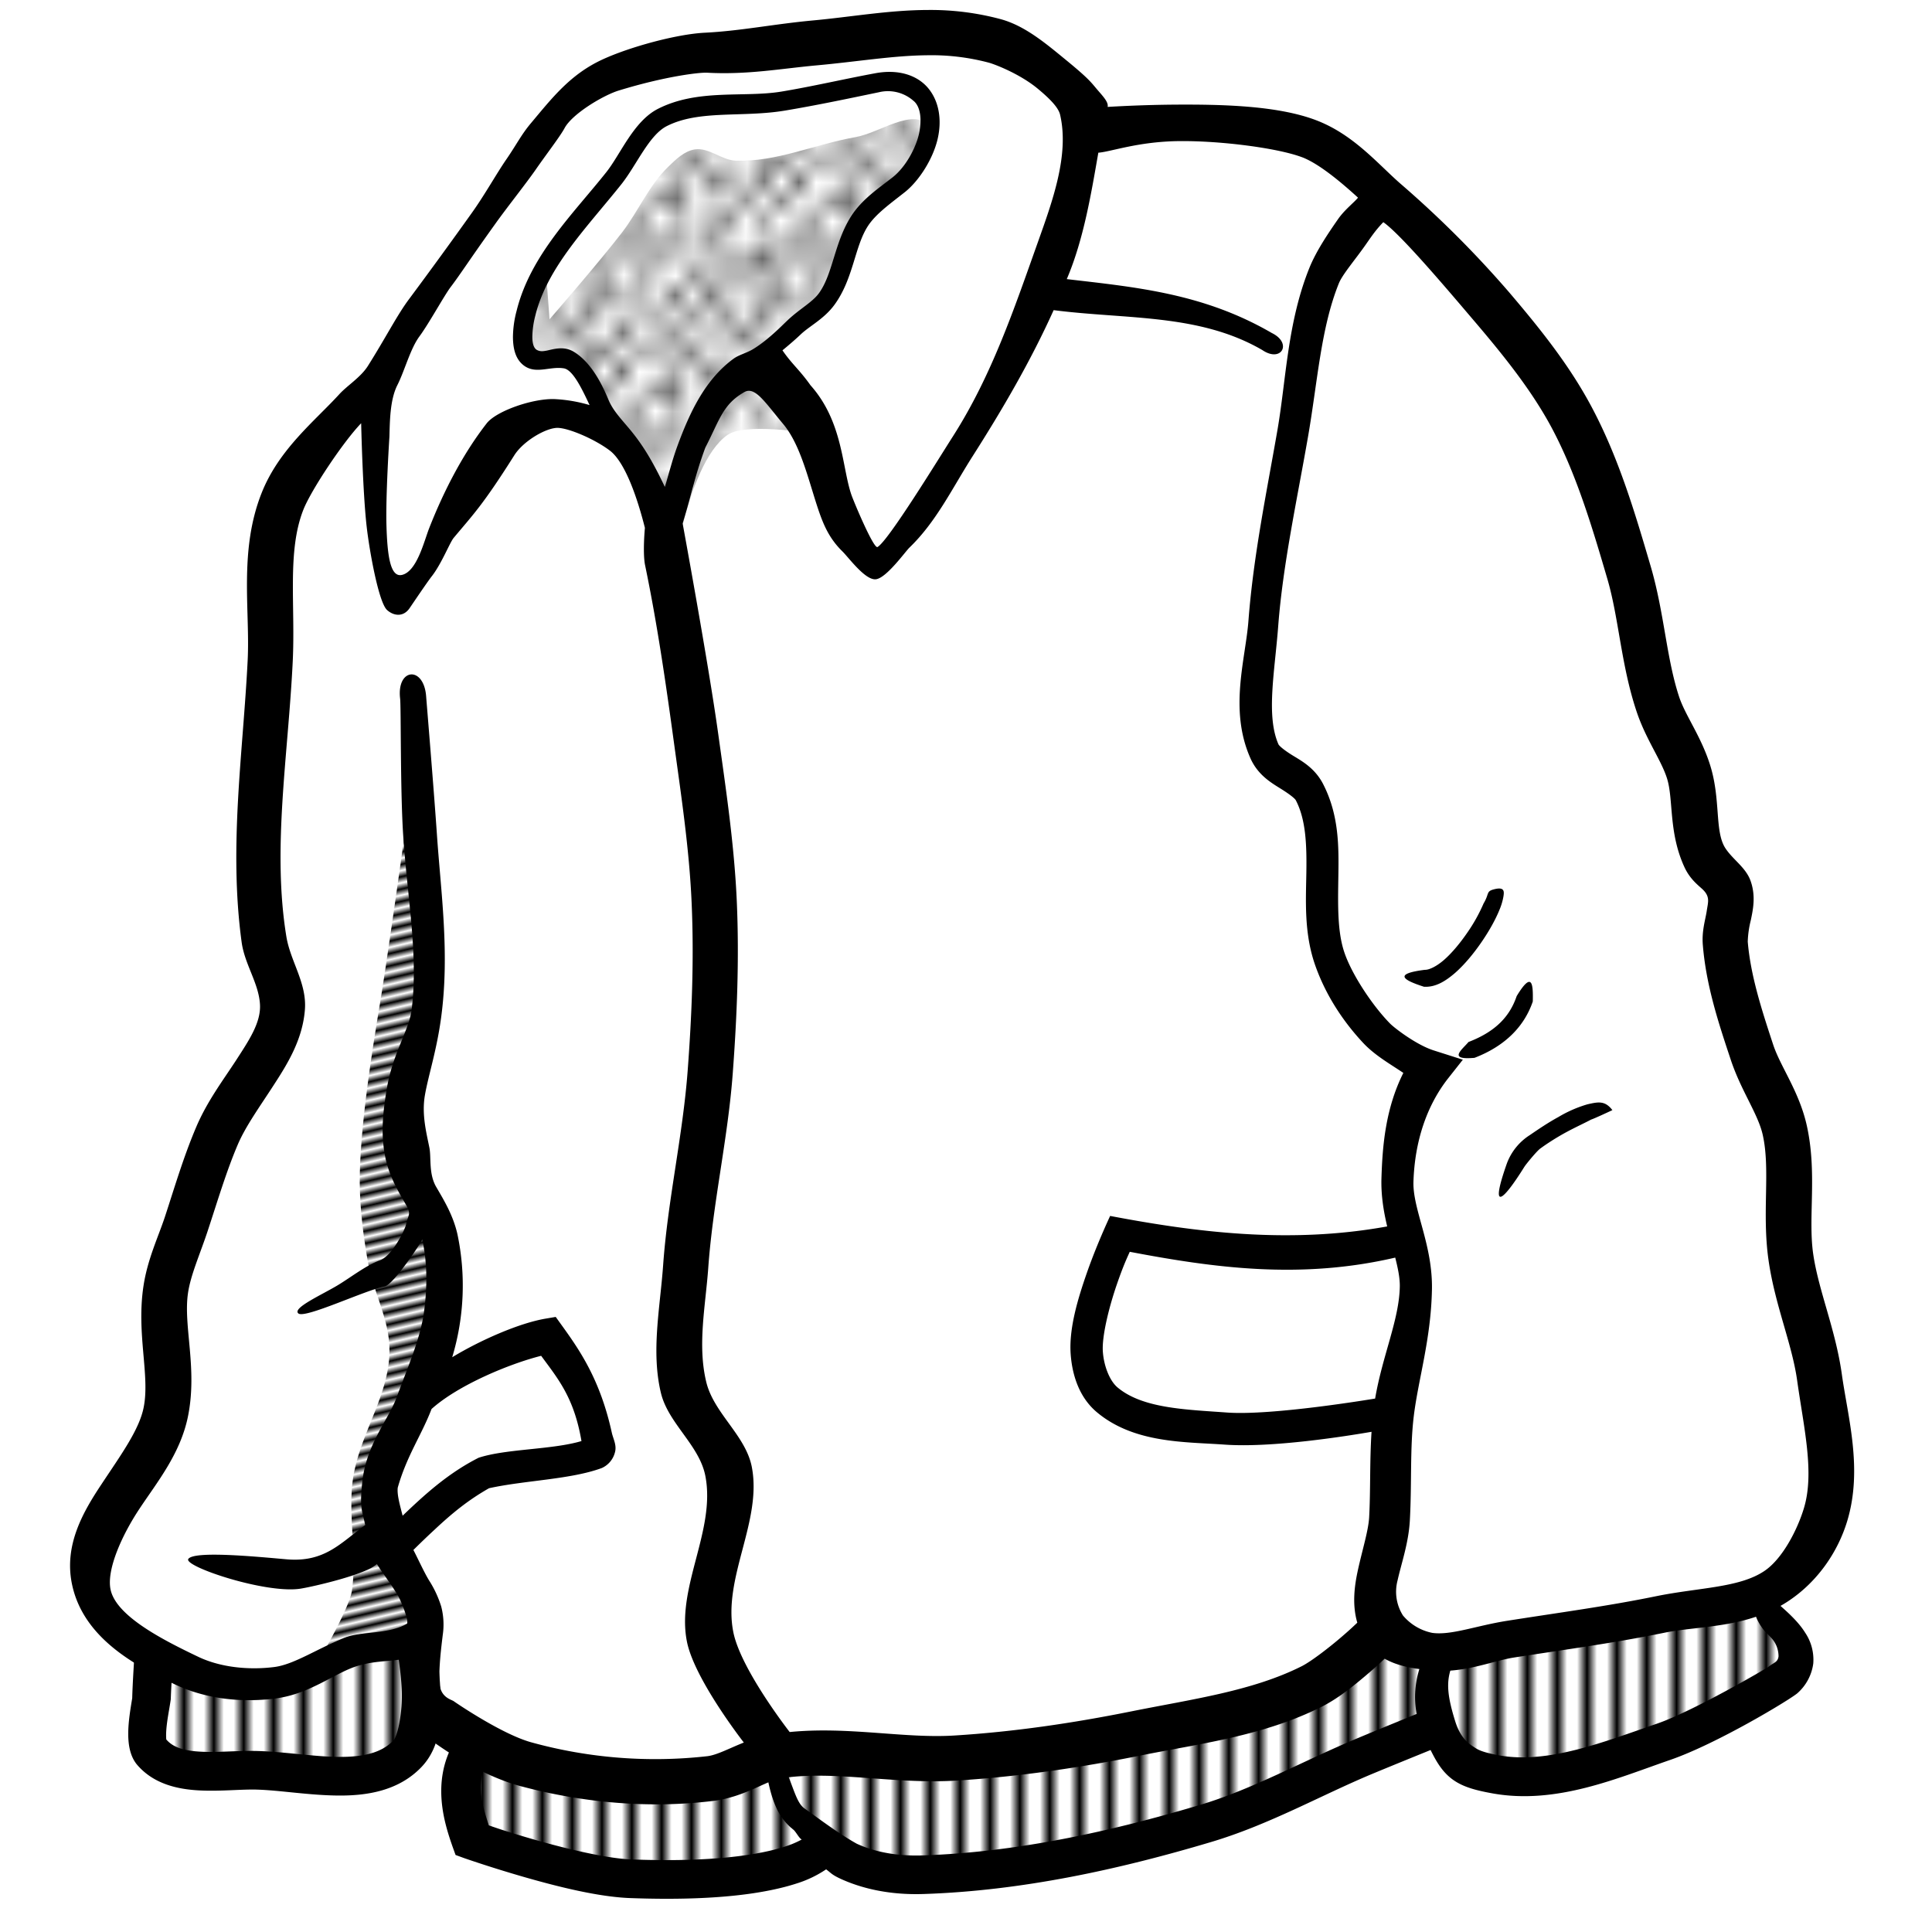 <svg xmlns="http://www.w3.org/2000/svg" xmlns:xlink="http://www.w3.org/1999/xlink" width="30mm" height="30mm" viewBox="0 0 30 30"><defs><pattern xlink:href="#a" id="d" patternTransform="matrix(-.021 -.091 .947 -.222 -.158 .004)"/><pattern id="a" patternTransform="scale(10)" height="1" width="2" patternUnits="userSpaceOnUse"><path d="M0-.5h1v2H0z"/></pattern><pattern xlink:href="#b" id="f" patternTransform="matrix(.268 .006 -.007 .3 0 0)"/><pattern id="b" patternTransform="scale(10)" height="10" width="10" patternUnits="userSpaceOnUse"><circle r=".45" cy=".81" cx="2.567"/><circle r=".45" cy="2.33" cx="3.048"/><circle r=".45" cy="2.415" cx="4.418"/><circle r=".45" cy="3.029" cx="1.844"/><circle r=".45" cy="1.363" cx="6.08"/><circle r=".45" cy="4.413" cx="5.819"/><circle r=".45" cy="4.048" cx="4.305"/><circle r=".45" cy="3.045" cx="5.541"/><circle r=".45" cy="5.527" cx="4.785"/><circle r=".45" cy="5.184" cx="2.667"/><circle r=".45" cy="1.448" cx="7.965"/><circle r=".45" cy="5.049" cx="7.047"/><circle r=".45" cy=".895" cx="4.34"/><circle r=".45" cy=".34" cx="7.125"/><circle r=".45" cy="1.049" cx="9.553"/><circle r=".45" cy="2.689" cx="7.006"/><circle r=".45" cy="2.689" cx="8.909"/><circle r=".45" cy="4.407" cx="9.315"/><circle r=".45" cy="3.87" cx="7.82"/><circle r=".45" cy="5.948" cx="8.27"/><circle r=".45" cy="7.428" cx="7.973"/><circle r=".45" cy="8.072" cx="9.342"/><circle r=".45" cy="9.315" cx="8.206"/><circle r=".45" cy="9.475" cx="9.682"/><circle r=".45" cy="6.186" cx="9.688"/><circle r=".45" cy="6.296" cx="3.379"/><circle r=".45" cy="8.204" cx="2.871"/><circle r=".45" cy="8.719" cx="4.59"/><circle r=".45" cy="9.671" cx="3.181"/><circle r=".45" cy="7.315" cx="5.734"/><circle r=".45" cy="6.513" cx="6.707"/><circle r=".45" cy="9.67" cx="5.73"/><circle r=".45" cy="8.373" cx="6.535"/><circle r=".45" cy="7.154" cx="4.37"/><circle r=".45" cy="7.25" cx=".622"/><circle r=".45" cy="5.679" cx=".831"/><circle r=".45" cy="8.519" cx="1.257"/><circle r=".45" cy="6.877" cx="1.989"/><circle r=".45" cy="3.181" cx=".374"/><circle r=".45" cy="1.664" cx="1.166"/><circle r=".45" cy=".093" cx="1.151"/><circle r=".45" cy="10.093" cx="1.151"/><circle r=".45" cy="4.451" cx="1.302"/><circle r=".45" cy="3.763" cx="3.047"/></pattern><pattern xlink:href="#c" id="e" patternTransform="scale(.583 6.156)"/><pattern id="c" patternTransform="scale(10)" height="1" width="2.5" patternUnits="userSpaceOnUse"><path d="M0-.5h1v2H0z"/></pattern></defs><path d="M9.82 1.017l-1.08.572-1.05 1.589-1.334 1.97-.667.985-1.017 1.208-.54 1.335-.032 2.733-.128 2.638.414 1.652-.668 1.367-.921 2.034-.255 1.652.064 1.367-1.08 1.748-.096 1.048 1.017.795-.222 1.43.635.381 1.398.032 1.176.127.636-.19.54-.827.795.413-.255.827.032.667 1.271.413 1.748.223 1.653-.096.921-.445.827.477 1.27-.032 2.766-.508 3.019-1.017 1.684-.827.318.573.635.254 1.494-.16 1.748-.698 1.303-.731.095-.35-.635-.763 1.08-1.144V22.5l-.413-2.066-.222-1.24-.064-1.652-.953-2.51.127-1.24-.604-.794-.095-1.112-.509-1.462-.572-2.48-.73-1.683-1.78-2.161-2.003-1.748-1.144-.445-1.97.063-.7.127.033-.667-1.462-.858-2.034.032-1.112.222z" fill="#fff" stroke="#000" stroke-width=".065"/><path d="M6.457 11.705s-.41 2.997-.559 3.89c-.13.784-.29 1.815-.31 2.608-.012.464.044.93.124 1.387.075.429.298.829.331 1.263.057.74-.442 1.357-.559 2.09-.087.55.064 1.208-.02 1.759-.046.301-.58 1.2-.58 1.2.566-.205 1.132-.518 1.697-.414 0 0 .07-.278.042-.414-.078-.371-.428-.636-.56-.993-.099-.27-.189-.561-.165-.848.044-.53.393-.987.559-1.49.142-.43.29-.86.373-1.304.07-.375.17-.764.103-1.139-.079-.443-.461-.786-.58-1.22a3.144 3.144 0 01-.103-1.16c.052-.475.386-.89.435-1.366.08-.793-.228-3.849-.228-3.849z" fill="url(#d)"/><path d="M103.416 93.566l-8.408 1.682-10.21 1.322-3.722-1.082-4.084 3.844-8.408 1.803-10.09 2.04-9.969-.24-3.843.481-5.526 1.201-7.326-.36-3.844-2.161-1.082 2.642.48 2.883 3.604 1.682 6.246.96h6.368l4.802-1.802 2.643 1.441 3.603.121 6.967-.96 10.45-2.524 8.288-3.482 4.084-1.803 1.442 2.162 3.363 1.082 6.485-1.322 8.648-4.203 1.322-1.563zM24.623 96.09l-3.844.72-3.123 1.442-3.242.84L8.89 96.93l-.362 5.886 2.403.961 3.843-.12 5.887.72 3.602-1.441z" transform="scale(.265)" fill="url(#e)" stroke="#000" stroke-width=".246"/><path style="line-height:normal;font-variant-ligatures:normal;font-variant-position:normal;font-variant-caps:normal;font-variant-numeric:normal;font-variant-alternates:normal;font-feature-settings:normal;text-indent:0;text-align:start;text-decoration-line:none;text-decoration-style:solid;text-decoration-color:#000;text-transform:none;text-orientation:mixed;white-space:normal;shape-padding:0;isolation:auto;mix-blend-mode:normal;solid-color:#000;solid-opacity:1" d="M27.233 25.013c.105.32.24.354.32.483a.42.42 0 01.064.223c-.01.092-.074.097-.152.16-.034.028-1.174.692-1.727.883-.85.293-1.701.63-2.455.496-.27-.049-.336-.09-.388-.125-.065-.043-.212-.125-.299-.406-.158-.507-.138-.706.02-1.014l-.384-.237c-.1.196-.336.605-.234 1.138-.257.105-.61.248-.916.376-.85.354-1.633.794-2.449 1.037-1.409.42-2.863.736-4.31.784-.476.015-.808-.084-1.02-.182-.286-.16-.561-.37-.82-.554-.125-.1-.161-.33-.339-.73l-.263.034c.086.643.238.87.436 1.03.044.035.088.132.132.155a1.444 1.444 0 01-.255.108c-.376.123-1.098.25-2.395.201-.365-.014-.982-.158-1.486-.303-.403-.115-.605-.185-.723-.226-.1-.308-.211-.658-.02-.992l-.521-.297c-.357.623-.144 1.267-.024 1.613l.049.136.137.05s.415.145.937.295c.523.15 1.144.305 1.63.324 1.343.05 2.13-.075 2.603-.23a1.74 1.74 0 00.447-.216c.078.057.083.081.225.147.29.133.719.255 1.289.236 1.521-.05 3.024-.378 4.463-.807.903-.269 1.702-.724 2.507-1.06.299-.124.641-.263.902-.369.076.153.151.287.27.398.174.162.396.222.694.276.989.177 1.933-.236 2.756-.52.719-.248 1.841-.924 1.975-1.035a.747.747 0 00.247-.459.751.751 0 00-.127-.484c-.153-.247-.456-.463-.468-.497zm-20.489.444l-.586.123s.064.306.08.656c.017.35-.064.723-.13.791-.189.195-.472.257-.852.254-.38-.003-.821-.078-1.242-.091-.312-.01-.632.025-.895.01-.263-.013-.433-.067-.537-.19-.016-.184.044-.438.07-.625.005-.186.032-.592.032-.592l-.6-.039s-.026.398-.031.615c-.058.35-.13.778.07 1.027.256.305.631.387.965.405.333.018.66-.02.906-.012.357.011.806.088 1.256.092.45.004.937-.073 1.29-.438.332-.344.315-.83.296-1.234-.02-.405-.092-.752-.092-.752z" color="#000" font-weight="400" font-family="sans-serif" overflow="visible"/><path d="M8.485 4.306l.048.652s.771-.886 1.128-1.351c.252-.329.417-.729.715-1.017.118-.114.25-.245.413-.27.217-.034.416.167.636.175.63.023 1.237-.257 1.859-.366.38-.066.886-.462 1.144-.175-.003.218-.047.381-.143.54-.153.254-.457.381-.652.605-.17.194-.323.407-.444.635-.147.276-.334.874-.334.874l-.938.89.62 1.223s-.969-.157-1.24.032c-.67.468-.905 2.495-.905 2.495l-.413-1.86-.652-.969-.286-.683-.397-.206h-.46l-.048-.43z" fill="url(#f)"/><path style="line-height:normal;font-variant-ligatures:normal;font-variant-position:normal;font-variant-caps:normal;font-variant-numeric:normal;font-variant-alternates:normal;font-feature-settings:normal;text-indent:0;text-align:start;text-decoration-line:none;text-decoration-style:solid;text-decoration-color:#000;text-transform:none;text-orientation:mixed;white-space:normal;shape-padding:0;isolation:auto;mix-blend-mode:normal;solid-color:#000;solid-opacity:1" d="M14.403.155c-.606.002-1.184.108-1.786.163-.611.057-1.114.162-1.672.19-.437.022-1.161.219-1.586.414-.503.231-.785.598-1.119.996-.145.173-.218.324-.373.55-.156.225-.34.558-.542.84a83.022 83.022 0 01-.966 1.327c-.19.251-.364.6-.648 1.05-.111.174-.32.303-.44.434-.386.423-.941.857-1.21 1.54-.353.893-.177 1.817-.215 2.589-.07 1.419-.297 2.893-.094 4.381.047.347.267.638.285.97.015.283-.174.56-.373.868-.2.307-.448.635-.617 1.033-.2.47-.338.944-.486 1.394-.103.312-.27.658-.333 1.075-.113.744.104 1.392.002 1.889-.07.348-.36.744-.648 1.18-.29.435-.593.954-.463 1.567.177.836.992 1.263 1.59 1.547.492.235 1.049.287 1.56.223.537-.066.917-.39 1.268-.502.253-.08.464-.072.7-.107a3.405 3.405 0 000 .238c.01.332.06.712.225.843.227.181.903.694 1.614.886.963.259 1.994.354 2.994.232.496-.061.82-.314 1.061-.352.817-.128 1.74.097 2.732.035.959-.06 1.91-.2 2.844-.388.907-.183 1.906-.3 2.82-.76.27-.135.538-.359.766-.555.117-.101.135-.122.208-.189.216.123.459.15.632.174.554.077 1.013-.135 1.375-.192.768-.12 1.552-.224 2.336-.385.549-.112 1.293-.066 1.935-.498.436-.292.756-.744.905-1.238.243-.808.01-1.605-.084-2.277-.098-.701-.365-1.305-.446-1.877-.08-.568.067-1.257-.101-1.998-.12-.523-.405-.9-.518-1.24-.181-.548-.353-1.082-.396-1.604a1.558 1.558 0 01.048-.334c.032-.156.079-.364 0-.597-.072-.218-.275-.335-.396-.52-.17-.263-.067-.756-.238-1.295-.14-.442-.382-.762-.479-1.053-.198-.597-.23-1.3-.44-2.021-.242-.824-.494-1.683-.92-2.483-.352-.662-.819-1.237-1.28-1.779a16.284 16.284 0 00-1.688-1.687c-.355-.31-.73-.766-1.314-.987-.6-.227-1.466-.246-2.225-.24-.404.004-.751.02-1.008.035.02-.082-.098-.19-.2-.315-.08-.096-.155-.175-.458-.423-.303-.248-.627-.523-1.004-.625a4.203 4.203 0 00-1.134-.142zm-.007.703a3.47 3.47 0 01.958.115c.09.024.476.171.755.4.2.165.327.3.352.408.146.626-.121 1.349-.344 1.977-.367 1.03-.715 2.069-1.317 3.013-.227.355-1.008 1.631-1.174 1.723-.06.033-.368-.702-.406-.812-.147-.429-.13-1.134-.635-1.7-.172-.243-.288-.327-.435-.542.112-.092.213-.18.283-.247.14-.133.367-.242.528-.465.292-.404.308-.895.514-1.215.12-.187.344-.347.57-.525.226-.177.449-.528.518-.845.059-.268.026-.551-.139-.76-.165-.209-.461-.314-.83-.246-.493.091-.976.205-1.459.285-.584.097-1.294-.049-1.918.268-.378.192-.581.705-.801.982-.51.643-1.18 1.289-1.394 2.154a1.63 1.63 0 00-.057.412c.002.149.027.325.162.432.19.15.409.013.63.05.142.025.284.328.398.57a2.29 2.29 0 00-.548-.093c-.342-.01-.9.186-1.049.376-.369.473-.667 1.051-.893 1.627-.08.203-.19.672-.422.727-.18.043-.228-.287-.242-.766-.014-.46.046-1.38.046-1.38.007-.234.007-.57.123-.8.115-.227.201-.567.345-.76.147-.2.381-.628.48-.76.156-.205.28-.405.685-.97.202-.284.491-.643.65-.874.16-.23.371-.504.437-.628.12-.223.602-.51.84-.583.723-.222 1.256-.284 1.375-.277.622.034 1.133-.062 1.698-.114.638-.058 1.184-.152 1.716-.157zm-.208.71c.114.098.126.31.082.51-.045.204-.196.507-.41.676-.215.168-.472.338-.64.598-.266.415-.284.897-.503 1.2-.103.143-.305.247-.49.424-.107.102-.307.307-.531.444-.101.062-.218.087-.305.15-.433.316-.676.817-.875 1.363-.074.203-.128.416-.192.628-.168-.352-.32-.626-.545-.895-.135-.162-.26-.29-.33-.457-.115-.278-.282-.588-.535-.744-.156-.097-.314-.044-.422-.021-.054.01-.1.018-.151-.008-.052-.026-.074-.098-.075-.202a1.4 1.4 0 01.047-.336c.187-.754.81-1.377 1.338-2.04.236-.299.427-.76.703-.9.501-.255 1.17-.131 1.83-.24.497-.083.984-.186 1.465-.286a.598.598 0 01.539.137zm6.03.873c.26.099.6.382.869.628-.055.071-.204.183-.308.331-.16.23-.342.5-.447.76-.342.848-.36 1.733-.496 2.518-.167.963-.372 1.943-.45 2.957-.044.597-.306 1.38.03 2.138.118.267.333.387.476.477.144.09.218.152.23.178.153.294.17.675.163 1.119-.007.444-.038.942.137 1.441.159.453.424.862.742 1.203.182.196.42.329.627.469-.28.558-.325 1.146-.34 1.635-.008.273.035.52.089.749-1.53.278-2.99.086-4.302-.163-.145.314-.271.625-.361.883-.137.393-.28.859-.252 1.26.022.311.124.667.406.904.58.487 1.372.46 1.986.504.737.053 1.905-.134 2.28-.199-.03.464-.014.91-.037 1.327-.012.21-.104.498-.174.817-.054.246-.093.535-.01.82-.064.06-.104.1-.24.217-.21.181-.481.387-.623.459-.77.387-1.703.512-2.645.701-.91.183-1.828.318-2.748.375-.778.049-1.643-.144-2.558-.054 0 0-.755-.966-.874-1.546-.172-.844.45-1.723.286-2.57-.095-.49-.59-.834-.707-1.318-.139-.572-.013-1.177.03-1.763.071-1.012.304-2.007.38-3.018.067-.891.103-1.787.064-2.68-.038-.874-.168-1.741-.289-2.607C11 10.299 10.6 8.128 10.6 8.128c.157-.521.187-.726.352-1.177.223-.432.271-.673.607-.863.166-.094.325.166.603.497.277.33.397.897.555 1.358.08.23.17.429.364.619.097.095.361.46.525.432.164-.026.451-.428.515-.49.419-.404.66-.914.982-1.42.46-.722.9-1.474 1.258-2.268 1.139.146 2.263.052 3.241.62.296.201.469-.108.147-.265-1.066-.619-2.118-.712-3.184-.837.268-.627.385-1.368.49-1.963.197-.014.62-.175 1.264-.18.646-.006 1.525.109 1.898.25zM22.9 4.994c.454.533.887 1.072 1.198 1.655.38.715.622 1.524.863 2.347.178.612.21 1.326.45 2.047.145.437.382.753.474 1.043.103.325.022.838.27 1.377.084.183.206.276.279.343.126.118.088.202.068.34-.02.135-.08.311-.06.534.052.63.247 1.216.43 1.766.16.488.424.844.499 1.173.123.541-.014 1.21.09 1.944.099.7.365 1.3.445 1.872.103.735.272 1.429.106 1.981-.1.334-.333.79-.616.979-.39.262-1.015.255-1.685.392-.751.154-1.525.257-2.304.38-.486.076-.874.23-1.168.188a.8.8 0 01-.454-.27.69.69 0 01-.083-.547c.058-.262.17-.575.19-.927.032-.58 0-1.126.062-1.629.071-.572.265-1.184.281-1.952.015-.703-.3-1.247-.287-1.68.02-.626.205-1.183.542-1.61l.225-.285-.455-.145c-.27-.087-.608-.348-.674-.415-.267-.271-.585-.746-.706-1.092-.115-.327-.105-.743-.098-1.201.007-.459.011-.947-.238-1.43-.132-.254-.344-.362-.482-.448-.139-.087-.2-.145-.21-.166-.195-.443-.058-1.125-.004-1.837.072-.953.294-1.967.464-2.946.148-.853.198-1.683.478-2.376.055-.137.258-.373.406-.585.082-.115.156-.233.284-.364.271.188.996 1.046 1.42 1.544zM9.47 6.997c.237.18.427.734.544 1.2 0 0-.037.385.003.58.186.897.318 1.804.442 2.711.115.844.245 1.69.281 2.541.038.865.003 1.734-.062 2.598-.076 1.012-.309 2.007-.381 3.02-.047.66-.189 1.34-.034 1.984.115.474.598.81.69 1.289.164.849-.458 1.731-.285 2.578.12.585.882 1.56.882 1.56-.233.093-.418.194-.566.212a7.228 7.228 0 01-2.726-.213c-.465-.125-1.198-.63-1.21-.639-.037-.03-.217-.055-.225-.303-.008-.25.03-.544.052-.728a1.109 1.109 0 00-.024-.442 1.67 1.67 0 00-.192-.41c-.08-.133-.186-.367-.24-.467.097-.096.204-.2.333-.319.272-.255.521-.458.842-.64.557-.123 1.269-.135 1.752-.314a.365.365 0 00.203-.244c.031-.11-.028-.209-.049-.305-.18-.82-.495-1.276-.781-1.672l-.09-.125-.153.026c-.418.07-1.026.34-1.454.6a3.863 3.863 0 00.081-1.91c-.067-.297-.212-.532-.33-.735-.118-.203-.075-.452-.105-.606-.047-.238-.122-.517-.07-.818.054-.313.186-.7.255-1.23.13-.992-.009-1.935-.069-2.825-.05-.726-.157-2.006-.167-2.14-.037-.476-.46-.438-.404.036.016.134.001 1.448.049 2.143.064.951.238 1.857.129 2.695-.04.307-.29.675-.38 1.194-.055.325-.107.694-.03 1.08.06.302.202.54.322.746.093.16.028.167.004.3-.016.091-.218.495-.404.563-.224.083-.454.266-.66.39-.25.15-.709.354-.61.437.101.085 1.034-.36 1.34-.419.144-.027.633-.778.582-.736.082.36.082.757.027 1.145-.06.418-.253.85-.428 1.326-.12.327-.463.715-.527 1.29-.046.417-.004.448.044.68-.389.286-.634.582-1.22.532-.487-.043-1.441-.135-1.527-.005-.076.115 1.203.544 1.74.461.21-.033 1.049-.229 1.187-.385.113.179.206.288.32.478.062.101.177.398.15.45-.296.173-.71.11-.982.223-.442.182-.781.414-1.084.451-.4.05-.836.003-1.174-.158-.552-.263-1.277-.633-1.364-1.045-.066-.31.18-.852.45-1.257.268-.405.633-.85.751-1.428.153-.748-.076-1.411.002-1.924.043-.285.185-.597.305-.96.154-.466.288-.92.466-1.338.124-.291.344-.593.56-.928.218-.335.45-.712.484-1.176.029-.41-.225-.744-.288-1.127-.223-1.362.026-2.804.098-4.264.044-.883-.09-1.718.166-2.367.12-.304.615-1.049.897-1.342 0 0 .024 1.08.087 1.617.044.378.186 1.168.316 1.284.104.093.253.111.349-.029.054-.079.27-.4.344-.495.15-.19.281-.525.34-.596.3-.36.451-.505.942-1.283.142-.225.5-.431.677-.426.178.006.577.178.807.353zm13.567 7.032a2.591 2.591 0 01-.254.455c-.11.16-.238.315-.361.422-.123.107-.238.156-.295.153-.493.062-.342.158-.016.263.18.011.337-.088.485-.216.147-.13.287-.3.406-.473.12-.174.219-.351.281-.504a.926.926 0 00.063-.213c.01-.067.019-.145-.13-.111-.148.034-.083.064-.179.224zm.514 1.438c-.105.31-.32.549-.748.713-.105.124-.326.283.093.246.484-.186.776-.496.905-.875.006-.266-.006-.485-.25-.084zm1.098 1.681a1.94 1.94 0 00-.452.198c-.158.086-.311.19-.441.279a.889.889 0 00-.357.44c-.266.754-.076.61.272.052.03-.046.187-.237.243-.28.113-.083.26-.177.408-.257.148-.08.298-.148.384-.195.053-.016.331-.147.331-.147-.116-.153-.224-.127-.388-.09zm-7.106 2.29c1.296.246 2.64.435 4.122.09.041.162.074.316.071.454-.01.51-.27 1.07-.383 1.735-.07.011-1.6.267-2.298.217-.646-.047-1.313-.063-1.702-.39-.124-.104-.213-.337-.228-.556-.017-.234.094-.69.223-1.06.095-.274.15-.39.195-.49zm-9.14 1.615c.262.357.511.648.626 1.324-.458.136-1.168.118-1.597.259-.476.241-.842.576-1.18.9-.047-.181-.088-.329-.076-.435.14-.496.372-.82.525-1.222.411-.37 1.206-.701 1.702-.826z" color="#000" font-weight="400" font-family="sans-serif" overflow="visible"/></svg>